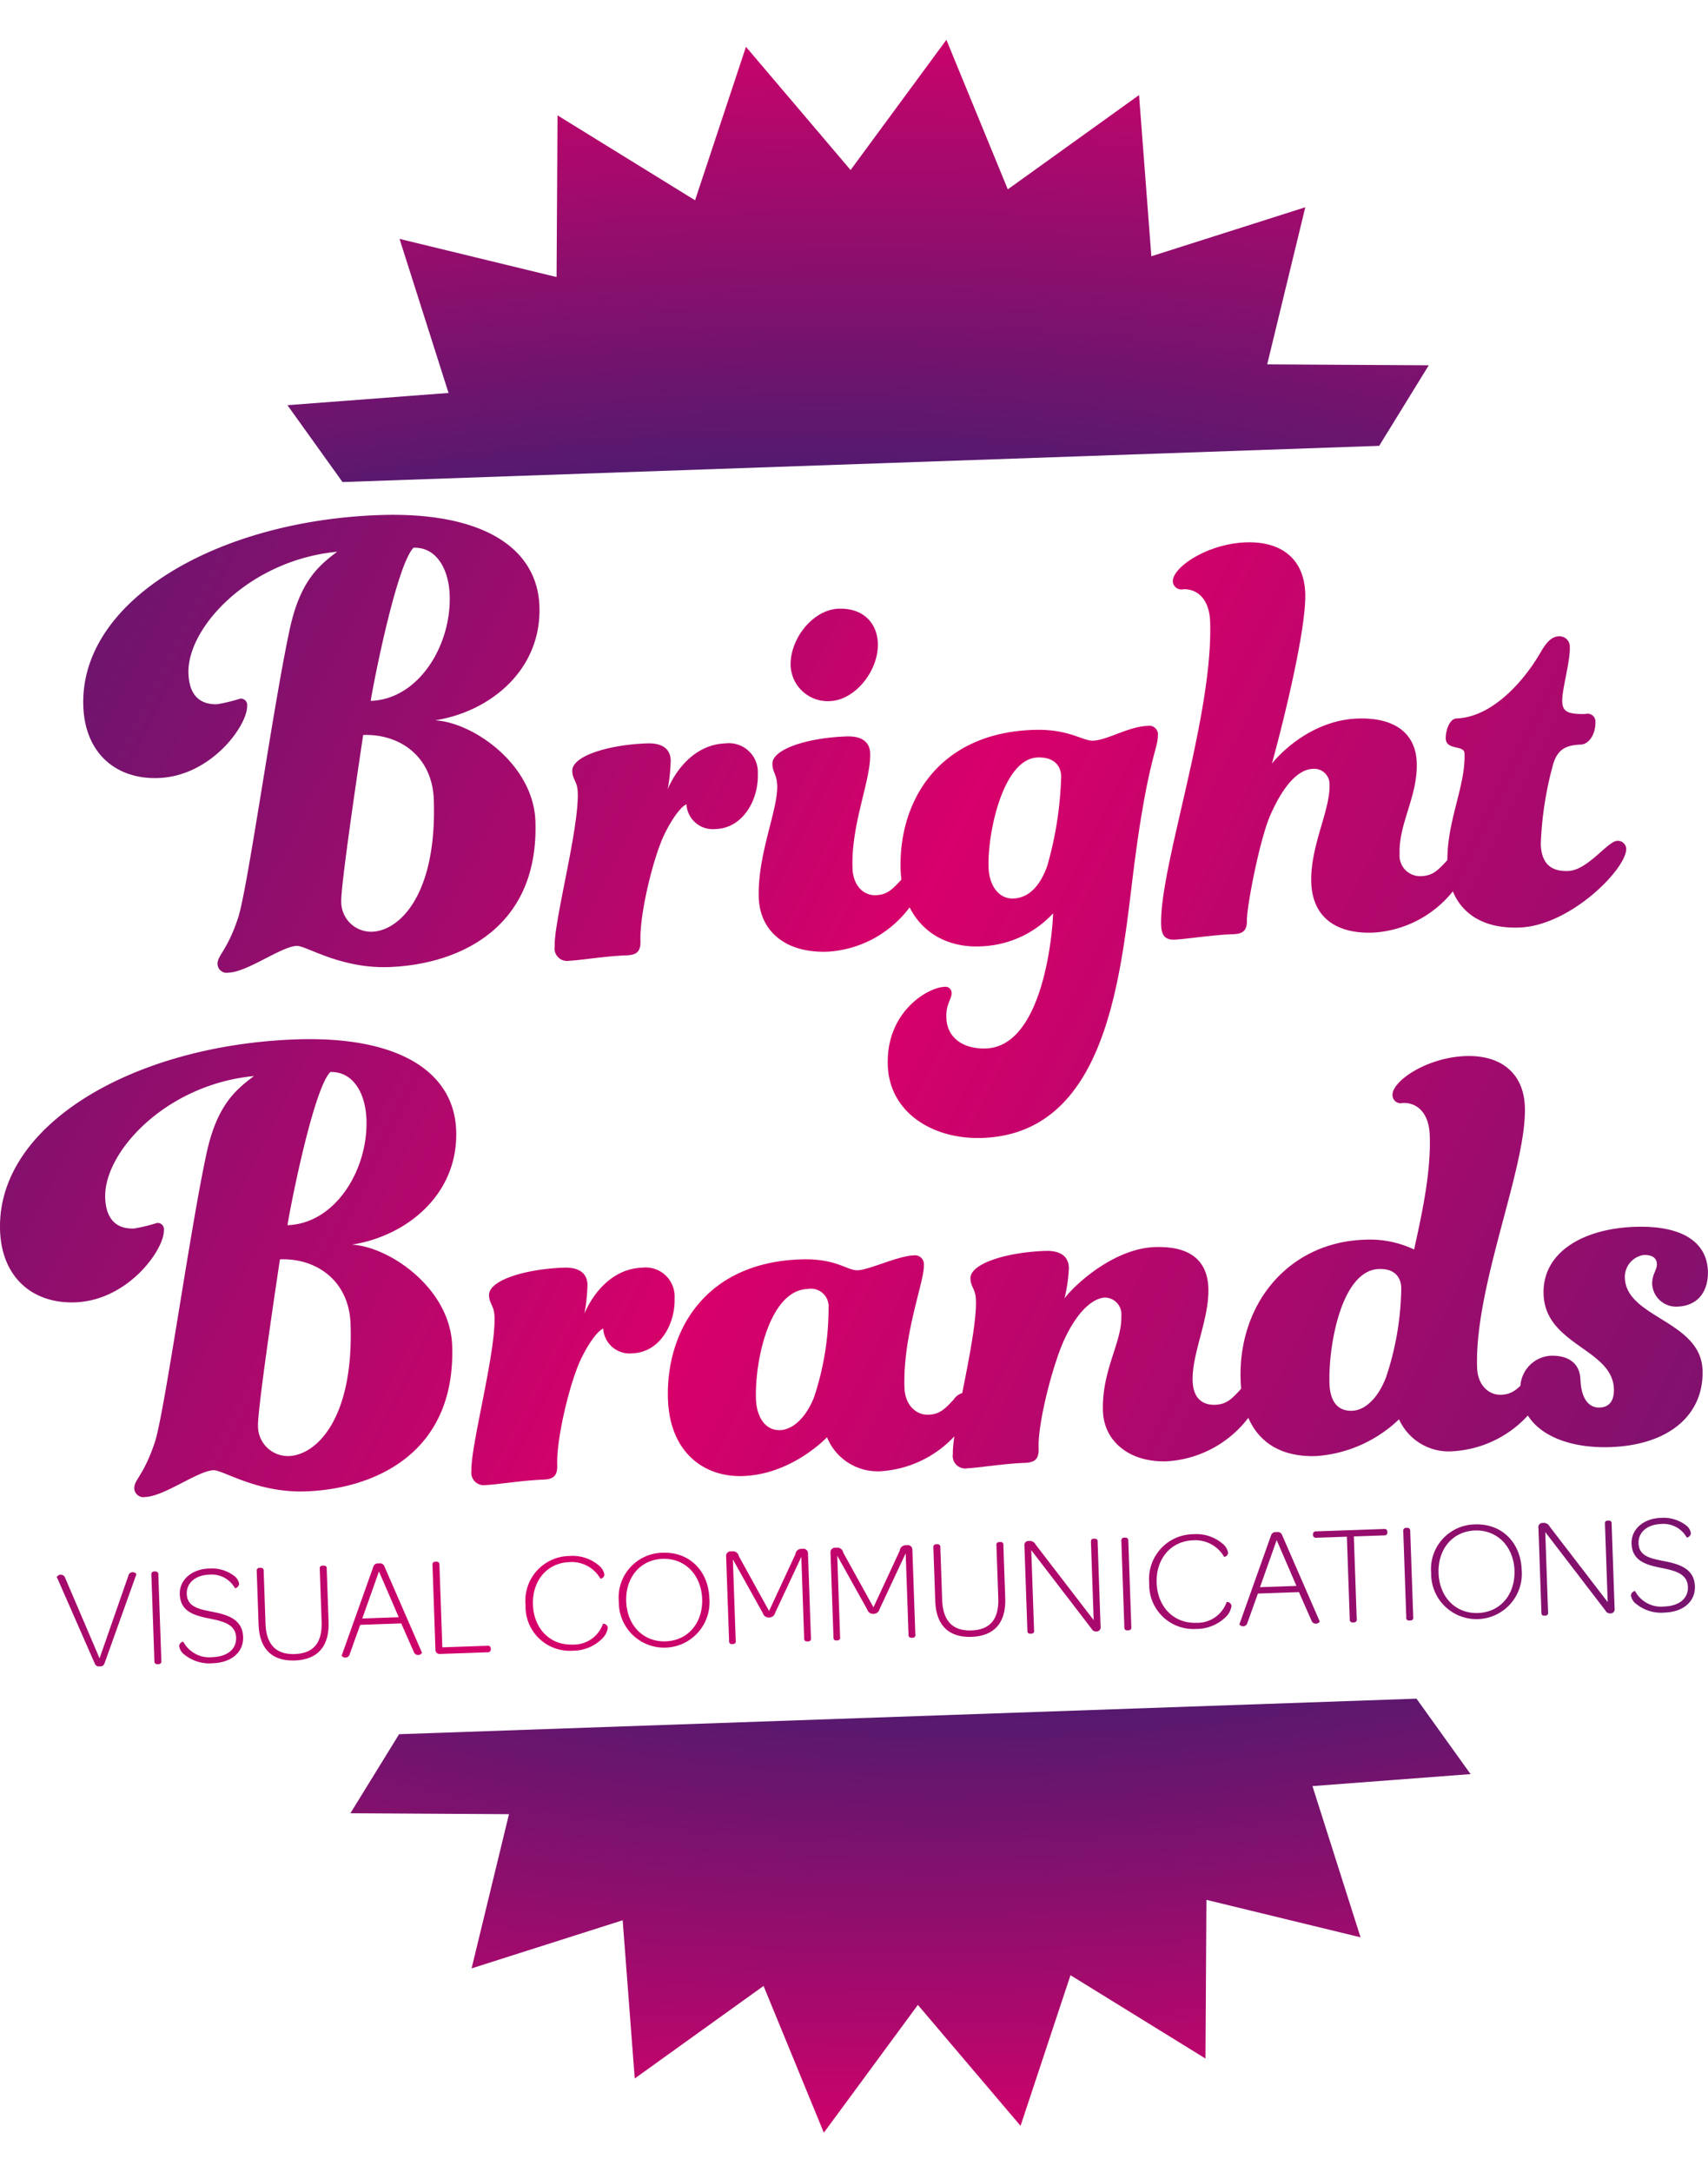 <svg id="Laag_1" data-name="Laag 1" xmlns="http://www.w3.org/2000/svg" xmlns:xlink="http://www.w3.org/1999/xlink" viewBox="0 0 204.549 259.997">
  <defs>
    <style>
      .cls-1 {
        fill: none;
      }

      .cls-2 {
        clip-path: url(#clip-path);
      }

      .cls-3 {
        fill: url(#Naamloos_verloop_2);
      }

      .cls-4 {
        clip-path: url(#clip-path-2);
      }

      .cls-5 {
        fill: url(#Naamloos_verloop_2-2);
      }

      .cls-6 {
        fill: url(#Naamloos_verloop_5);
      }

      .cls-7 {
        fill: url(#Naamloos_verloop_5-2);
      }

      .cls-8 {
        fill: url(#Naamloos_verloop_5-3);
      }
    </style>
    <clipPath id="clip-path" transform="translate(-194.99 -291.088)">
      <polygon class="cls-1" points="255.944 508.274 251.467 526.734 269.561 520.974 271.005 539.915 286.434 528.836 293.652 546.406 304.914 531.107 317.21 545.584 323.191 527.552 339.356 537.528 339.471 518.532 357.928 523.016 352.169 504.913 371.104 503.476 364.629 494.445 242.784 498.7 236.955 508.162 255.944 508.274"/>
    </clipPath>
    <radialGradient id="Naamloos_verloop_2" data-name="Naamloos verloop 2" cx="2.025" cy="841.812" r="1" gradientTransform="matrix(0, -206.419, -560.297, 0, 471988.062, 879.741)" gradientUnits="userSpaceOnUse">
      <stop offset="0" stop-color="#161615"/>
      <stop offset="0.005" stop-color="#042971"/>
      <stop offset="0.434" stop-color="#d8006b"/>
      <stop offset="1" stop-color="#032971"/>
    </radialGradient>
    <clipPath id="clip-path-2" transform="translate(-194.99 -291.088)">
      <polygon class="cls-1" points="308.329 295.855 296.854 311.443 284.326 296.693 278.231 315.065 261.761 304.901 261.644 324.255 242.839 319.687 248.707 338.131 229.414 339.596 236.011 348.797 360.158 344.462 366.097 334.821 346.748 334.708 351.311 315.899 332.874 321.768 331.402 302.469 315.683 313.757 308.329 295.855"/>
    </clipPath>
    <radialGradient id="Naamloos_verloop_2-2" cx="-0.006" cy="842.185" r="1" gradientTransform="matrix(0, 210.318, 570.878, 0, -480506.66, 383.299)" xlink:href="#Naamloos_verloop_2"/>
    <linearGradient id="Naamloos_verloop_5" data-name="Naamloos verloop 5" x1="0.962" y1="842.671" x2="1.962" y2="842.671" gradientTransform="matrix(413.992, 228.536, 228.536, -413.992, -192846.97, 348932.953)" gradientUnits="userSpaceOnUse">
      <stop offset="0" stop-color="#052971"/>
      <stop offset="0.005" stop-color="#052971"/>
      <stop offset="0.434" stop-color="#d8006b"/>
      <stop offset="1" stop-color="#052971"/>
    </linearGradient>
    <linearGradient id="Naamloos_verloop_5-2" x1="0.962" y1="842.557" x2="1.962" y2="842.557" xlink:href="#Naamloos_verloop_5"/>
    <linearGradient id="Naamloos_verloop_5-3" x1="0.962" y1="842.496" x2="1.962" y2="842.496" xlink:href="#Naamloos_verloop_5"/>
  </defs>
  <title>BBLOGOVECTRO</title>
  <g class="cls-2">
    <rect class="cls-3" x="236.089" y="492.12" width="135.881" height="56.611" transform="translate(-212.967 -280.16) rotate(-2)"/>
  </g>
  <g class="cls-4">
    <rect class="cls-5" x="228.532" y="293.486" width="138.447" height="57.68" transform="translate(-206.058 -280.5) rotate(-2)"/>
  </g>
  <path class="cls-6" d="M235.369,357.139c-10.584,1.018-18,9.139-17.812,14.564,0.09,2.591,1.347,3.763,3.452,3.69a19.619,19.619,0,0,0,2.733-.663,0.754,0.754,0,0,1,.841.862c0.079,2.267-4.246,8.416-10.642,8.639-5.02.175-8.776-2.936-8.974-8.6-0.443-12.711,16.087-22.2,35.437-22.879,12.306-.429,18.942,3.879,19.187,10.923,0.265,7.611-5.883,12.608-12.494,13.649,4.548,0.247,11.775,5.264,12.012,12.065,0.454,13.035-9.452,17.19-17.549,17.473-5.829.2-9.9-2.573-11.032-2.534-1.862.065-5.89,3.124-8.157,3.2a1.1,1.1,0,0,1-1.332-1.007c-0.037-1.053,1.161-1.581,2.48-5.6,1.171-3.608,4.281-26.008,6.243-34.831C231.029,360.532,233.236,358.753,235.369,357.139Zm3.116,21.94s-2.7,17.766-2.628,19.952a3.582,3.582,0,0,0,3.692,3.6c3.319-.116,7.788-4.487,7.392-15.822C246.763,381.708,242.938,378.924,238.485,379.079Zm10.36-16.736c-0.113-3.239-1.661-5.779-4.332-5.685-2.191,2.265-5.2,18.339-5.116,18.336C245.144,374.793,249.053,368.334,248.844,362.343ZM271.69,403.7c0.048,1.376-.507,1.72-1.722,1.762-2.429.085-5.572,0.6-6.787,0.642a1.5,1.5,0,0,1-1.762-1.722c-0.1-3,2.915-14.044,2.762-18.416-0.048-1.376-.62-1.519-0.657-2.571-0.062-1.781,4.268-3.148,8.963-3.312,1.781-.062,2.778.633,2.826,2.009a21.335,21.335,0,0,1-.364,3.5s2-5.339,6.941-5.511a3.471,3.471,0,0,1,3.857,3.675c0.1,3-1.72,6.464-5.04,6.58a3.159,3.159,0,0,1-3.508-2.958c-0.48.179-1.5,1.268-2.631,3.577C273.207,393.753,271.579,400.538,271.69,403.7Zm14.171-5.116c-0.181-5.182,2.308-10.537,2.206-13.452-0.048-1.376-.539-1.521-0.576-2.574-0.062-1.781,4.187-3.145,8.882-3.309,1.781-.062,2.778.633,2.826,2.009,0.113,3.239-2.3,8.43-2.114,13.773,0.073,2.105,1.33,3.277,2.788,3.226,1.376-.048,2-0.718,3.017-1.807a1.936,1.936,0,0,1,1.348-.858,1.154,1.154,0,0,1,1.173,1.094c0.031,0.891-.432,1.555-1.205,2.636a13.232,13.232,0,0,1-10.1,5.7C288.766,405.206,285.99,402.3,285.86,398.58Zm9.574-34.623c2.915-.1,4.6,1.7,4.684,4.133,0.113,3.239-2.68,6.822-5.757,6.929a4.445,4.445,0,0,1-4.686-4.214C289.562,367.566,292.358,364.064,295.434,363.957Zm16.894,40.427c-5.505.192-9.282-3.486-9.479-9.154-0.277-7.934,4.293-16.362,15.871-16.766,4.291-.15,5.883,1.335,7.178,1.29,1.7-.059,4.237-1.688,6.5-1.767a1.044,1.044,0,0,1,1.257,1.172c0.051,1.457-1.347,3.208-3.048,17.21-1.511,12.455-3.4,30.435-17.971,30.944-5.91.206-11.13-3.017-11.327-8.684-0.226-6.477,4.863-9.329,6.725-9.394a0.736,0.736,0,0,1,.916.7c0.028,0.81-.686,1.24-0.624,3.021,0.082,2.348,1.995,3.74,4.748,3.644,6.963-.243,8.01-14.384,8.029-16.168A12.352,12.352,0,0,1,312.328,404.384Zm6.912-22.614c-4.129.144-6.007,9.045-5.863,13.174,0.073,2.105,1.185,3.769,2.966,3.706s3.193-1.408,4.077-3.952a42.923,42.923,0,0,0,1.654-10.677C322.024,382.564,321.022,381.708,319.241,381.77Zm32.787,14.986c-0.152-4.372,2.292-8.672,2.184-11.749a1.828,1.828,0,0,0-2.011-1.875c-1.7.059-3.419,1.9-4.926,5.2-1.361,2.8-2.936,11.127-2.957,12.83,0.048,1.376-.507,1.72-1.641,1.76-2.51.088-5.734,0.605-7.03,0.65-0.972.034-1.552-.351-1.6-1.728-0.24-6.882,6.261-25.023,5.866-36.358-0.093-2.672-1.515-3.919-3.215-3.86a1.016,1.016,0,0,1-1.248-.929c-0.059-1.7,4.139-4.522,8.754-4.683,4.291-.15,6.961,2.027,7.1,6.075,0.158,4.534-2.981,16.8-3.99,20.4,1.945-2.338,5.654-5.223,10.269-5.384,4.453-.155,6.952,1.784,7.074,5.266,0.141,4.048-2.178,7.29-2.051,10.934a2.454,2.454,0,0,0,2.606,2.665c1.376-.048,2-0.718,3.017-1.807a1.936,1.936,0,0,1,1.348-.858,1.154,1.154,0,0,1,1.173,1.094c0.031,0.891-.432,1.555-1.205,2.636a13.232,13.232,0,0,1-10.1,5.7C354.512,402.911,352.157,400.481,352.027,396.756Zm28.865-13.816a41.62,41.62,0,0,0-1.381,9.208c0.085,2.429,1.33,3.277,3.273,3.209,2.348-.082,4.739-3.57,5.873-3.609a1,1,0,0,1,1.086.935c0.082,2.348-6.649,9.23-12.8,9.444-5.829.2-8.461-3.191-8.61-7.482-0.181-5.182,2.188-9.317,2.047-13.365-0.037-1.053-2.2-.329-2.251-1.786-0.028-.81.4-2.365,1.295-2.4,4.291-.15,8.111-4.5,10.1-7.972,0.764-1.324,1.4-1.832,2.124-1.857a1.23,1.23,0,0,1,1.341,1.25c0.062,1.781-.956,5.14-0.908,6.517,0.037,1.053.38,1.608,2.809,1.523a0.931,0.931,0,0,1,1.165.851c0.056,1.619-.795,2.784-1.766,2.818C382.259,380.3,381.391,380.977,380.892,382.94Z" transform="translate(-194.99 -291.088)"/>
  <path class="cls-7" d="M225.4,419.908c-10.584,1.018-18,9.139-17.812,14.564,0.09,2.591,1.347,3.763,3.452,3.69a19.619,19.619,0,0,0,2.733-.663,0.754,0.754,0,0,1,.841.862c0.079,2.267-4.246,8.416-10.642,8.639-5.02.175-8.776-2.936-8.974-8.6-0.443-12.711,16.087-22.2,35.437-22.879,12.306-.429,18.942,3.879,19.187,10.923,0.265,7.611-5.883,12.608-12.494,13.649,4.548,0.247,11.775,5.264,12.012,12.065,0.454,13.035-9.452,17.19-17.549,17.473-5.829.2-9.9-2.573-11.032-2.534-1.862.065-5.89,3.124-8.157,3.2a1.1,1.1,0,0,1-1.332-1.007c-0.037-1.053,1.161-1.581,2.48-5.6,1.171-3.608,4.281-26.008,6.243-34.831C221.061,423.3,223.268,421.523,225.4,419.908Zm3.116,21.94s-2.7,17.766-2.628,19.952a3.582,3.582,0,0,0,3.692,3.6c3.319-.116,7.788-4.487,7.392-15.822C236.8,444.478,232.969,441.693,228.517,441.848Zm10.36-16.736c-0.113-3.239-1.661-5.779-4.332-5.685-2.191,2.265-5.2,18.339-5.116,18.336C235.176,437.563,239.085,431.1,238.876,425.113Zm22.845,41.352c0.048,1.376-.507,1.72-1.722,1.762-2.429.085-5.572,0.6-6.787,0.642a1.5,1.5,0,0,1-1.762-1.722c-0.1-3,2.915-14.044,2.762-18.416-0.048-1.376-.62-1.519-0.657-2.571-0.062-1.781,4.268-3.148,8.963-3.312,1.781-.062,2.778.633,2.826,2.009a21.335,21.335,0,0,1-.364,3.5s2-5.339,6.941-5.511a3.471,3.471,0,0,1,3.857,3.675c0.1,3-1.72,6.464-5.04,6.58a3.159,3.159,0,0,1-3.508-2.958c-0.48.179-1.5,1.268-2.631,3.577C263.239,456.523,261.611,463.307,261.722,466.465Zm38.694,0.757a6.537,6.537,0,0,1-6.384-4.074s-4.141,4.441-10.052,4.647c-4.777.167-8.776-2.936-8.993-9.171-0.279-8.015,4.293-16.362,15.871-16.766,4.291-.15,5.559,1.346,6.855,1.3,1.376-.048,4.8-1.708,6.666-1.773a1.073,1.073,0,0,1,1.257,1.172c0.068,1.943-2.546,8.357-2.326,14.672,0.073,2.105,1.411,3.274,2.868,3.224,1.376-.048,2-0.718,3.017-1.807a1.936,1.936,0,0,1,1.348-.858,1.154,1.154,0,0,1,1.173,1.094c0.031,0.891-.432,1.555-1.205,2.636A13.232,13.232,0,0,1,300.415,467.222ZM291.71,445.4c-4.615.161-6.343,8.733-6.187,13.186,0.073,2.105,1.1,3.771,2.885,3.709,1.538-.054,3.11-1.486,4.077-3.952a33.784,33.784,0,0,0,1.735-10.68A2.123,2.123,0,0,0,291.71,445.4Zm35.37,14.653c-0.172-4.939,2.306-8.268,2.2-11.425a2,2,0,0,0-1.941-2.2c-1.376.048-3.271,1.492-4.928,5.117-1.28,2.8-3.145,9.756-3.035,12.914,0.048,1.376-.507,1.72-1.722,1.762-2.429.085-5.572,0.6-6.787,0.642a1.5,1.5,0,0,1-1.762-1.722c-0.1-3,2.915-14.044,2.762-18.416-0.048-1.376-.62-1.519-0.657-2.571-0.062-1.781,4.268-3.148,8.963-3.312,1.781-.062,2.778.633,2.826,2.009a18.846,18.846,0,0,1-.521,3.666c1.4-1.832,6.034-5.966,10.811-6.132,4.453-.155,6.3,1.807,6.412,4.883,0.13,3.724-2,7.852-1.88,11.171,0.073,2.105,1.235,2.875,2.692,2.824,1.376-.048,2-0.718,3.017-1.807a1.936,1.936,0,0,1,1.348-.858,1.154,1.154,0,0,1,1.173,1.094c0.031,0.891-.432,1.555-1.205,2.636a13.232,13.232,0,0,1-10.1,5.7C330.131,466.184,327.2,463.53,327.08,460.049Zm50.7-3.8a1.936,1.936,0,0,1,1.348-.858,1.155,1.155,0,0,1,1.173,1.094c0.031,0.891-.432,1.555-1.205,2.636a13.232,13.232,0,0,1-10.1,5.7A6.514,6.514,0,0,1,362.539,461a15.951,15.951,0,0,1-9.9,4.4c-5.667.2-8.863-3.1-9.071-9.087-0.319-9.149,5.748-16.494,14.816-16.81a12.379,12.379,0,0,1,5.958,1.17c1.051-4.738,2.023-9.393,1.874-13.684-0.093-2.672-1.515-3.919-3.215-3.86a0.981,0.981,0,0,1-1.248-.929c-0.059-1.7,4.139-4.522,8.754-4.683,4.21-.147,6.961,2.027,7.1,6.075,0.251,7.206-6.061,21.449-5.72,31.246,0.073,2.105,1.411,3.274,2.868,3.224C376.134,458.012,376.76,457.342,377.775,456.253Zm-17.647-13.246c-4.534.158-6.08,9.291-5.925,13.744,0.071,2.024.925,3.291,2.707,3.229,1.538-.054,3.11-1.486,4.075-4.033a35.045,35.045,0,0,0,1.816-10.682C362.75,443.807,361.829,442.947,360.129,443.007Zm24.135,13.261c0.071,2.024.847,3.375,2.3,3.324,1.133-.04,1.756-0.791,1.7-2.248-0.167-4.777-8.207-5.226-8.419-11.3-0.178-5.1,4.833-7.869,10.9-8.081,5.91-.206,8.661,1.968,8.777,5.287,0.076,2.186-.99,4.169-3.661,4.262a2.873,2.873,0,0,1-3.011-2.651c-0.042-1.214.588-1.723,0.563-2.451-0.028-.81-0.687-1.111-1.578-1.08a2.659,2.659,0,0,0-2.255,2.754c0.167,4.777,9.1,5.114,9.3,11.024,0.184,5.263-3.9,8.972-11.027,9.22-6.072.212-10.618-2.3-10.771-6.677a3.873,3.873,0,0,1,3.58-4.259C382.864,453.318,384.2,454.325,384.263,456.268Z" transform="translate(-194.99 -291.088)"/>
  <path class="cls-8" d="M206.359,490.285l-4.568-10.409a0.556,0.556,0,0,1,1.008.118l4.115,9.625,3.449-9.89a0.53,0.53,0,0,1,.964-0.187l-3.829,10.7a0.489,0.489,0,0,1-.55.326A0.5,0.5,0,0,1,206.359,490.285Zm7.121-.351-0.361-10.318a0.334,0.334,0,0,1,.343-0.4l0.119,0a0.334,0.334,0,0,1,.371.378l0.361,10.318a0.327,0.327,0,0,1-.343.4l-0.119,0A0.327,0.327,0,0,1,213.48,489.935Zm3.547-.8a1.551,1.551,0,0,1-.579-0.984,0.567,0.567,0,0,1,.492-0.528,3.523,3.523,0,0,0,3.5,1.852c1.8-.063,2.876-0.969,2.828-2.346-0.056-1.6-1.566-1.953-3.246-2.286-1.714-.348-3.432-0.8-3.5-2.89-0.061-1.734,1.443-3.012,3.466-3.083a4.41,4.41,0,0,1,3.131.946,1.518,1.518,0,0,1,.507.867,0.589,0.589,0,0,1-.492.545,3.181,3.181,0,0,0-3.1-1.627c-1.6.056-2.723,0.963-2.676,2.306,0.053,1.513,1.34,1.808,3.07,2.139,1.782,0.346,3.6.878,3.679,3,0.064,1.819-1.373,3.077-3.617,3.156A4.722,4.722,0,0,1,217.026,489.13Zm8.931-3.58-0.223-6.374a0.334,0.334,0,0,1,.343-0.4l0.119,0a0.334,0.334,0,0,1,.371.378l0.221,6.323c0.086,2.465,1.253,3.7,3.5,3.622,2.261-.079,3.305-1.358,3.217-3.874l-0.221-6.306a0.321,0.321,0,0,1,.343-0.4l0.153-.005a0.313,0.313,0,0,1,.337.38l0.222,6.34c0.1,2.941-1.3,4.539-4.058,4.635C227.541,489.954,226.06,488.475,225.958,485.551Zm13.765-6.965a0.558,0.558,0,0,1,.618-0.328,0.57,0.57,0,0,1,.657.283l4.534,10.41a0.548,0.548,0,0,1-.991-0.118l-1.5-3.4-4.913.172-1.256,3.5a0.534,0.534,0,0,1-.964.187Zm3.022,6.106-2.37-5.482-2,5.635Zm4.394,3.9-0.355-10.148a0.327,0.327,0,0,1,.343-0.4l0.119,0a0.327,0.327,0,0,1,.371.378l0.346,9.876,5.405-.189a0.334,0.334,0,0,1,.4.343l0,0.068a0.341,0.341,0,0,1-.378.371l-5.745.2A0.487,0.487,0,0,1,247.138,488.589Zm10.793-5.346a5.352,5.352,0,0,1,5.257-5.885,4.878,4.878,0,0,1,3.564,1.169,1.841,1.841,0,0,1,.614,1.017,0.5,0.5,0,0,1-.475.527,3.946,3.946,0,0,0-3.711-1.98c-2.686.094-4.466,2.233-4.365,5.105,0.1,2.839,2.025,4.865,4.762,4.769a3.707,3.707,0,0,0,3.623-2.492,0.531,0.531,0,0,1,.578.473,2.28,2.28,0,0,1-.7,1.335,4.992,4.992,0,0,1-3.507,1.416A5.288,5.288,0,0,1,257.931,483.243Zm11.17-.39a5.358,5.358,0,0,1,5.24-5.885c3.23-.113,5.488,2.174,5.6,5.471A5.431,5.431,0,1,1,269.1,482.853Zm9.977-.366c-0.1-2.822-2.026-4.882-4.729-4.787s-4.465,2.25-4.365,5.105c0.1,2.839,2.025,4.865,4.728,4.77S279.179,485.342,279.079,482.487Zm3.226,5.045-0.356-10.165a0.542,0.542,0,0,1,.576-0.565l0.2-.007a0.721,0.721,0,0,1,.753.6l3.616,6.545,3.149-6.782a0.721,0.721,0,0,1,.709-0.655l0.17-.006a0.547,0.547,0,0,1,.631.523l0.356,10.165a0.321,0.321,0,0,1-.343.4l-0.1,0a0.327,0.327,0,0,1-.371-0.378l-0.341-9.74-3.135,6.7a0.722,0.722,0,0,1-.712.553,0.709,0.709,0,0,1-.749-0.5l-3.6-6.461,0.341,9.74a0.317,0.317,0,0,1-.326.4l-0.136,0C282.4,487.92,282.314,487.8,282.3,487.532Zm12.5-.436-0.356-10.165a0.542,0.542,0,0,1,.576-0.565l0.2-.007a0.721,0.721,0,0,1,.753.6l3.616,6.545,3.149-6.782a0.721,0.721,0,0,1,.709-0.655l0.17-.006a0.547,0.547,0,0,1,.631.523l0.356,10.165a0.321,0.321,0,0,1-.343.4l-0.1,0a0.327,0.327,0,0,1-.371-0.378l-0.341-9.74-3.135,6.7a0.722,0.722,0,0,1-.712.553,0.709,0.709,0,0,1-.749-0.5l-3.6-6.461,0.341,9.74a0.317,0.317,0,0,1-.326.4l-0.136,0C294.9,487.483,294.811,487.367,294.8,487.1Zm12.189-4.374-0.223-6.374a0.334,0.334,0,0,1,.343-0.4l0.119,0a0.334,0.334,0,0,1,.371.378l0.221,6.323c0.086,2.465,1.253,3.7,3.5,3.622,2.261-.079,3.305-1.358,3.217-3.874l-0.221-6.306a0.321,0.321,0,0,1,.343-0.4l0.153-.005a0.313,0.313,0,0,1,.337.38l0.222,6.34c0.1,2.941-1.3,4.539-4.058,4.635C308.574,487.125,307.093,485.645,306.99,482.721Zm11.036,3.563-0.355-10.131a0.494,0.494,0,0,1,.439-0.594l0.221-.008a0.785,0.785,0,0,1,.679.436l6.954,9.049-0.327-9.349c-0.01-.272.071-0.394,0.326-0.4l0.119,0a0.317,0.317,0,0,1,.354.379l0.355,10.148a0.487,0.487,0,0,1-.422.576l-0.068,0a0.583,0.583,0,0,1-.59-0.32l-7.222-9.414,0.336,9.6a0.321,0.321,0,0,1-.343.4l-0.119,0C318.125,486.672,318.036,486.556,318.027,486.284Zm11.613-.406-0.361-10.318a0.334,0.334,0,0,1,.343-0.4l0.119,0a0.334,0.334,0,0,1,.371.378l0.361,10.318a0.327,0.327,0,0,1-.343.4l-0.119,0A0.327,0.327,0,0,1,329.639,485.879Zm2.983-5.244a5.352,5.352,0,0,1,5.257-5.885,4.878,4.878,0,0,1,3.564,1.169,1.841,1.841,0,0,1,.614,1.017,0.5,0.5,0,0,1-.475.527,3.946,3.946,0,0,0-3.711-1.98c-2.686.094-4.466,2.233-4.365,5.105,0.1,2.839,2.025,4.865,4.762,4.769a3.707,3.707,0,0,0,3.623-2.492,0.531,0.531,0,0,1,.578.473,2.28,2.28,0,0,1-.7,1.335,4.992,4.992,0,0,1-3.507,1.416A5.288,5.288,0,0,1,332.622,480.635Zm14.606-5.8a0.558,0.558,0,0,1,.618-0.328,0.57,0.57,0,0,1,.657.283l4.534,10.41a0.548,0.548,0,0,1-.991-0.118l-1.5-3.4-4.913.172-1.256,3.5a0.534,0.534,0,0,1-.964.187Zm3.022,6.106-2.37-5.482-2,5.635Zm6.383,4-0.346-9.893-3.638.127a0.344,0.344,0,0,1-.42-0.326l0-.068a0.347,0.347,0,0,1,.4-0.371l8.108-.284a0.334,0.334,0,0,1,.4.343l0,0.068a0.33,0.33,0,0,1-.379.354l-3.638.127,0.346,9.893a0.327,0.327,0,0,1-.343.4l-0.119,0A0.327,0.327,0,0,1,356.633,484.936Zm6.768-.236-0.361-10.318a0.334,0.334,0,0,1,.343-0.4l0.119,0a0.334,0.334,0,0,1,.371.378l0.361,10.318a0.327,0.327,0,0,1-.343.4l-0.119,0A0.327,0.327,0,0,1,363.4,484.7Zm2.983-5.244a5.358,5.358,0,0,1,5.24-5.885c3.23-.113,5.488,2.174,5.6,5.471A5.431,5.431,0,1,1,366.384,479.456Zm9.977-.366c-0.1-2.822-2.026-4.882-4.729-4.787s-4.465,2.25-4.365,5.105c0.1,2.839,2.025,4.865,4.728,4.77S376.461,481.945,376.361,479.09Zm3.226,5.045L379.233,474a0.494,0.494,0,0,1,.439-0.594l0.221-.008a0.785,0.785,0,0,1,.679.436l6.954,9.049-0.327-9.349c-0.01-.272.071-0.394,0.326-0.4l0.119,0a0.316,0.316,0,0,1,.354.379l0.355,10.148a0.487,0.487,0,0,1-.422.576l-0.068,0a0.583,0.583,0,0,1-.59-0.32L380.05,474.5l0.336,9.6a0.321,0.321,0,0,1-.343.4l-0.119,0C379.686,484.523,379.6,484.407,379.587,484.135Zm11.3-1.075a1.551,1.551,0,0,1-.579-0.984,0.567,0.567,0,0,1,.492-0.528,3.523,3.523,0,0,0,3.5,1.852c1.8-.063,2.876-0.969,2.828-2.346-0.056-1.6-1.566-1.953-3.246-2.286-1.714-.348-3.432-0.8-3.5-2.89-0.061-1.734,1.443-3.012,3.466-3.083a4.41,4.41,0,0,1,3.131.946,1.518,1.518,0,0,1,.507.867,0.589,0.589,0,0,1-.492.545,3.181,3.181,0,0,0-3.1-1.627c-1.6.056-2.723,0.963-2.676,2.306,0.053,1.513,1.34,1.808,3.07,2.139,1.782,0.346,3.6.878,3.679,3,0.064,1.819-1.373,3.077-3.617,3.156A4.722,4.722,0,0,1,390.887,483.059Z" transform="translate(-194.99 -291.088)"/>
</svg>
